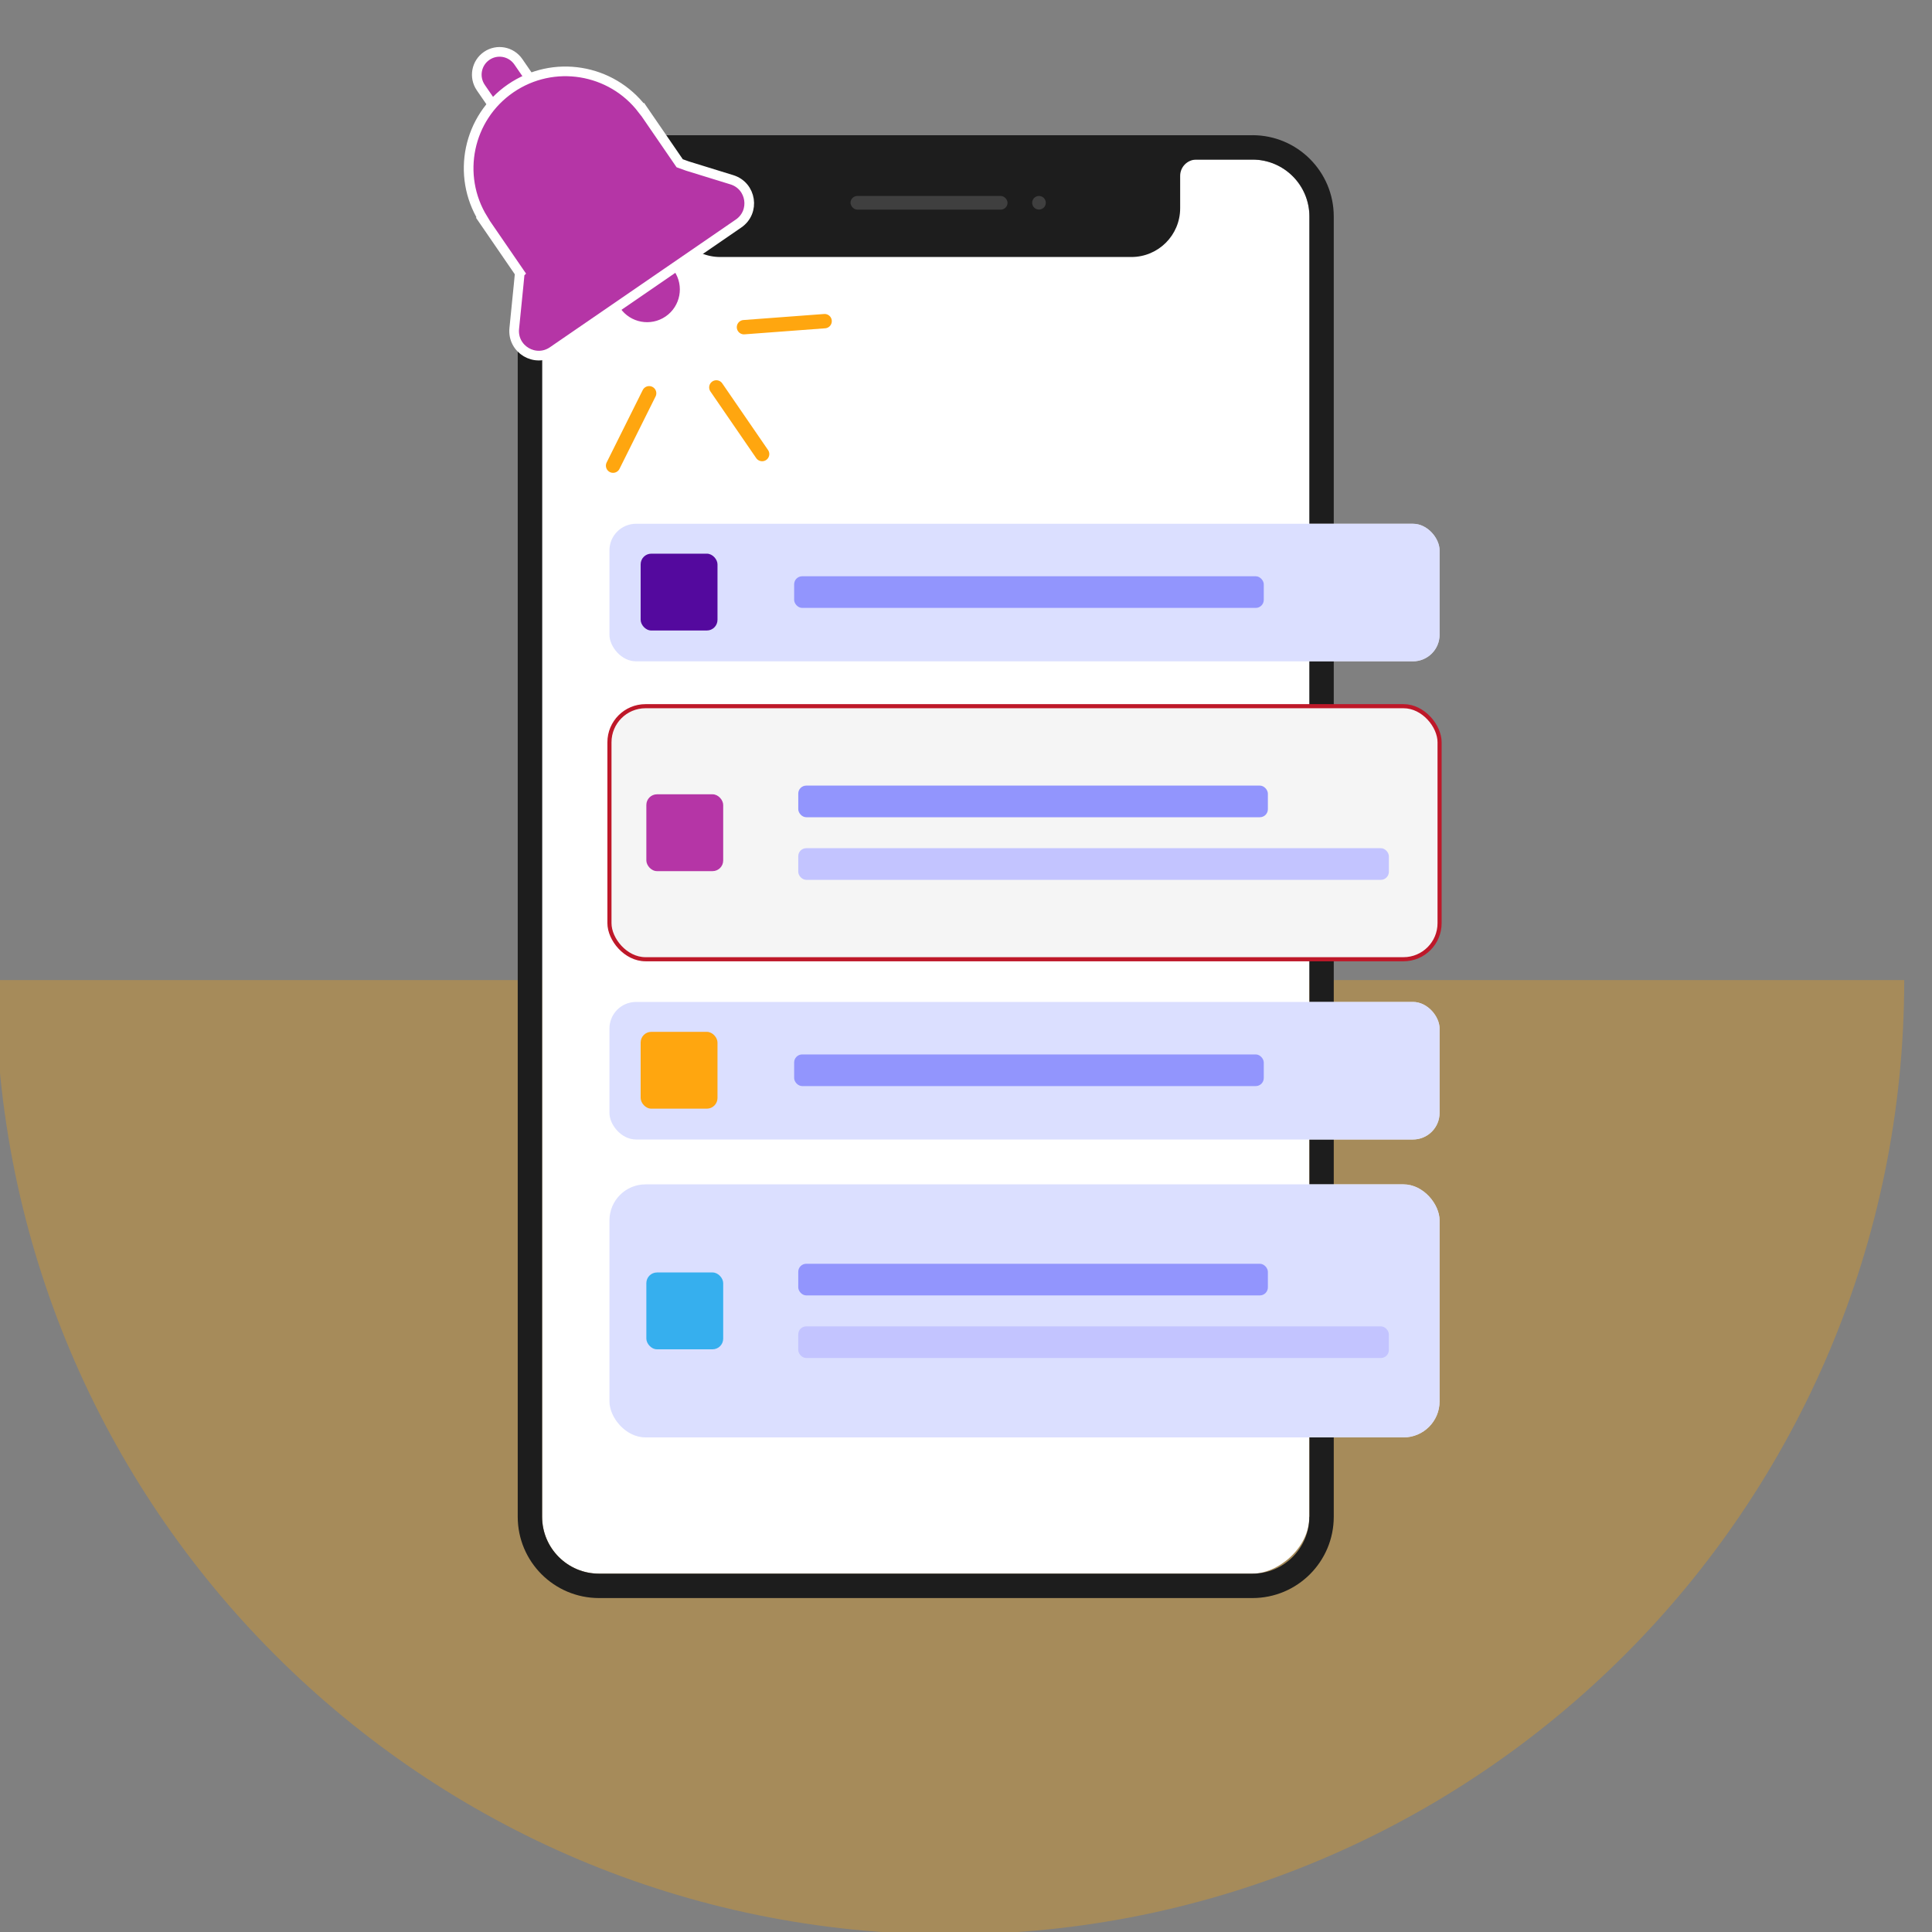 <?xml version="1.0" encoding="UTF-8"?><svg id="a" xmlns="http://www.w3.org/2000/svg" viewBox="0 0 400 400"><rect x="0" y="0" width="400" height="400" fill="#808080" stroke="none"/><defs><style>.b{fill:none;stroke:#ffa60f;stroke-linecap:round;stroke-width:2.97px;}.b,.c,.d{stroke-miterlimit:10;}.e{fill:#fff;}.f{fill:#ffa60f;}.g{fill:#9295fd;}.h,.c{fill:#b535a6;}.i{fill:#c3c4ff;}.j{fill:#1d1d1d;}.k{fill:#3f3f3f;}.l{fill:#36afee;}.m{fill:#54099e;}.c{stroke:#fff;stroke-width:2px;}.d{fill:#f5f5f5;stroke:#be1829;stroke-width:.85px;}.n{fill:#ced4ff;opacity:.74;}.o{fill:#ffa600;opacity:.3;}</style></defs><path class="o" d="M394.25,202.91c0,109.13-88.46,197.59-197.59,197.59S-.93,312.03-.93,202.91H394.25Z"/><g><rect class="e" x="45.28" y="100.01" width="292.76" height="158.84" rx="11.78" ry="11.78" transform="translate(371.09 -12.24) rotate(90)"/><path class="j" d="M259.3,28H124.02c-9.29,0-16.83,7.53-16.83,16.83V314.03c0,9.29,7.53,16.83,16.83,16.83h135.29c9.29,0,16.83-7.53,16.83-16.83V44.82c0-9.29-7.53-16.83-16.83-16.83Zm11.78,286.03c0,6.5-5.27,11.78-11.78,11.78H124.02c-6.5,0-11.78-5.27-11.78-11.78V44.82c0-6.5,5.27-11.78,11.78-11.78h11.62c1.86,0,3.37,1.51,3.37,3.37v6.7c0,5.58,4.52,10.1,10.1,10.1h85.13c5.58,0,10.1-4.52,10.1-10.1v-6.7c0-1.86,1.51-3.37,3.37-3.37h11.62c6.5,0,11.78,5.27,11.78,11.78V314.03Z"/><rect class="k" x="176.09" y="40.57" width="32.51" height="2.83" rx="1.41" ry="1.41"/><circle class="k" cx="215.11" cy="41.98" r="1.41"/></g><rect class="e" x="126.18" y="146.21" width="171.87" height="52.39" rx="7.47" ry="7.47"/><rect class="d" x="126.18" y="146.21" width="171.87" height="52.39" rx="7.47" ry="7.47"/><rect class="e" x="126.18" y="108.44" width="171.87" height="28.48" rx="5.51" ry="5.51"/><rect class="n" x="126.18" y="108.44" width="171.87" height="28.48" rx="5.51" ry="5.51"/><rect class="m" x="132.64" y="114.63" width="15.91" height="15.91" rx="2.21" ry="2.21"/><rect class="h" x="133.82" y="164.45" width="15.91" height="15.91" rx="2.21" ry="2.21"/><g><rect class="g" x="165.27" y="162.65" width="97.23" height="6.55" rx="1.66" ry="1.66"/><rect class="i" x="165.27" y="175.61" width="122.28" height="6.55" rx="1.66" ry="1.66"/></g><rect class="g" x="164.42" y="119.31" width="97.23" height="6.55" rx="1.66" ry="1.66"/><rect class="e" x="126.18" y="245.21" width="171.87" height="52.39" rx="7.47" ry="7.47"/><rect class="n" x="126.18" y="245.21" width="171.87" height="52.39" rx="7.47" ry="7.47"/><rect class="e" x="126.18" y="207.44" width="171.87" height="28.48" rx="5.51" ry="5.51"/><rect class="n" x="126.18" y="207.44" width="171.87" height="28.48" rx="5.51" ry="5.51"/><rect class="f" x="132.64" y="213.63" width="15.91" height="15.91" rx="2.21" ry="2.21"/><rect class="l" x="133.82" y="263.45" width="15.91" height="15.91" rx="2.21" ry="2.21"/><g><rect class="g" x="165.27" y="261.65" width="97.23" height="6.55" rx="1.66" ry="1.66"/><rect class="i" x="165.27" y="274.61" width="122.28" height="6.55" rx="1.66" ry="1.66"/></g><rect class="g" x="164.42" y="218.31" width="97.23" height="6.55" rx="1.66" ry="1.66"/><g><g><path class="c" d="M102.03,21.75l-2.41-3.5-.08-.12c-1.47-2.15-.93-5.08,1.22-6.56s5.08-.93,6.56,1.22l2.49,3.62"/><path class="c" d="M127.56,64.33c2.43,3.54,7.28,4.44,10.82,2.01,3.54-2.43,4.44-7.28,2.01-10.82"/><path class="c" d="M107.62,56.53l-7.66-11.16,.05-.03c-5.58-9.04-3.14-20.96,5.71-27.04s20.85-4.08,27.29,4.37l.05-.03,7.66,11.16,1.61,.58,9.2,2.84c4.07,1.26,4.89,6.65,1.38,9.06l-38.49,26.44c-3.57,2.45-8.38-.39-7.95-4.7l.92-9.18,.22-2.3Z"/></g><g><line class="b" x1="157.79" y1="94.01" x2="148.31" y2="80.21"/><line class="b" x1="170.73" y1="66.49" x2="154.03" y2="67.74"/><line class="b" x1="126.93" y1="96.41" x2="134.4" y2="81.42"/></g></g></svg>